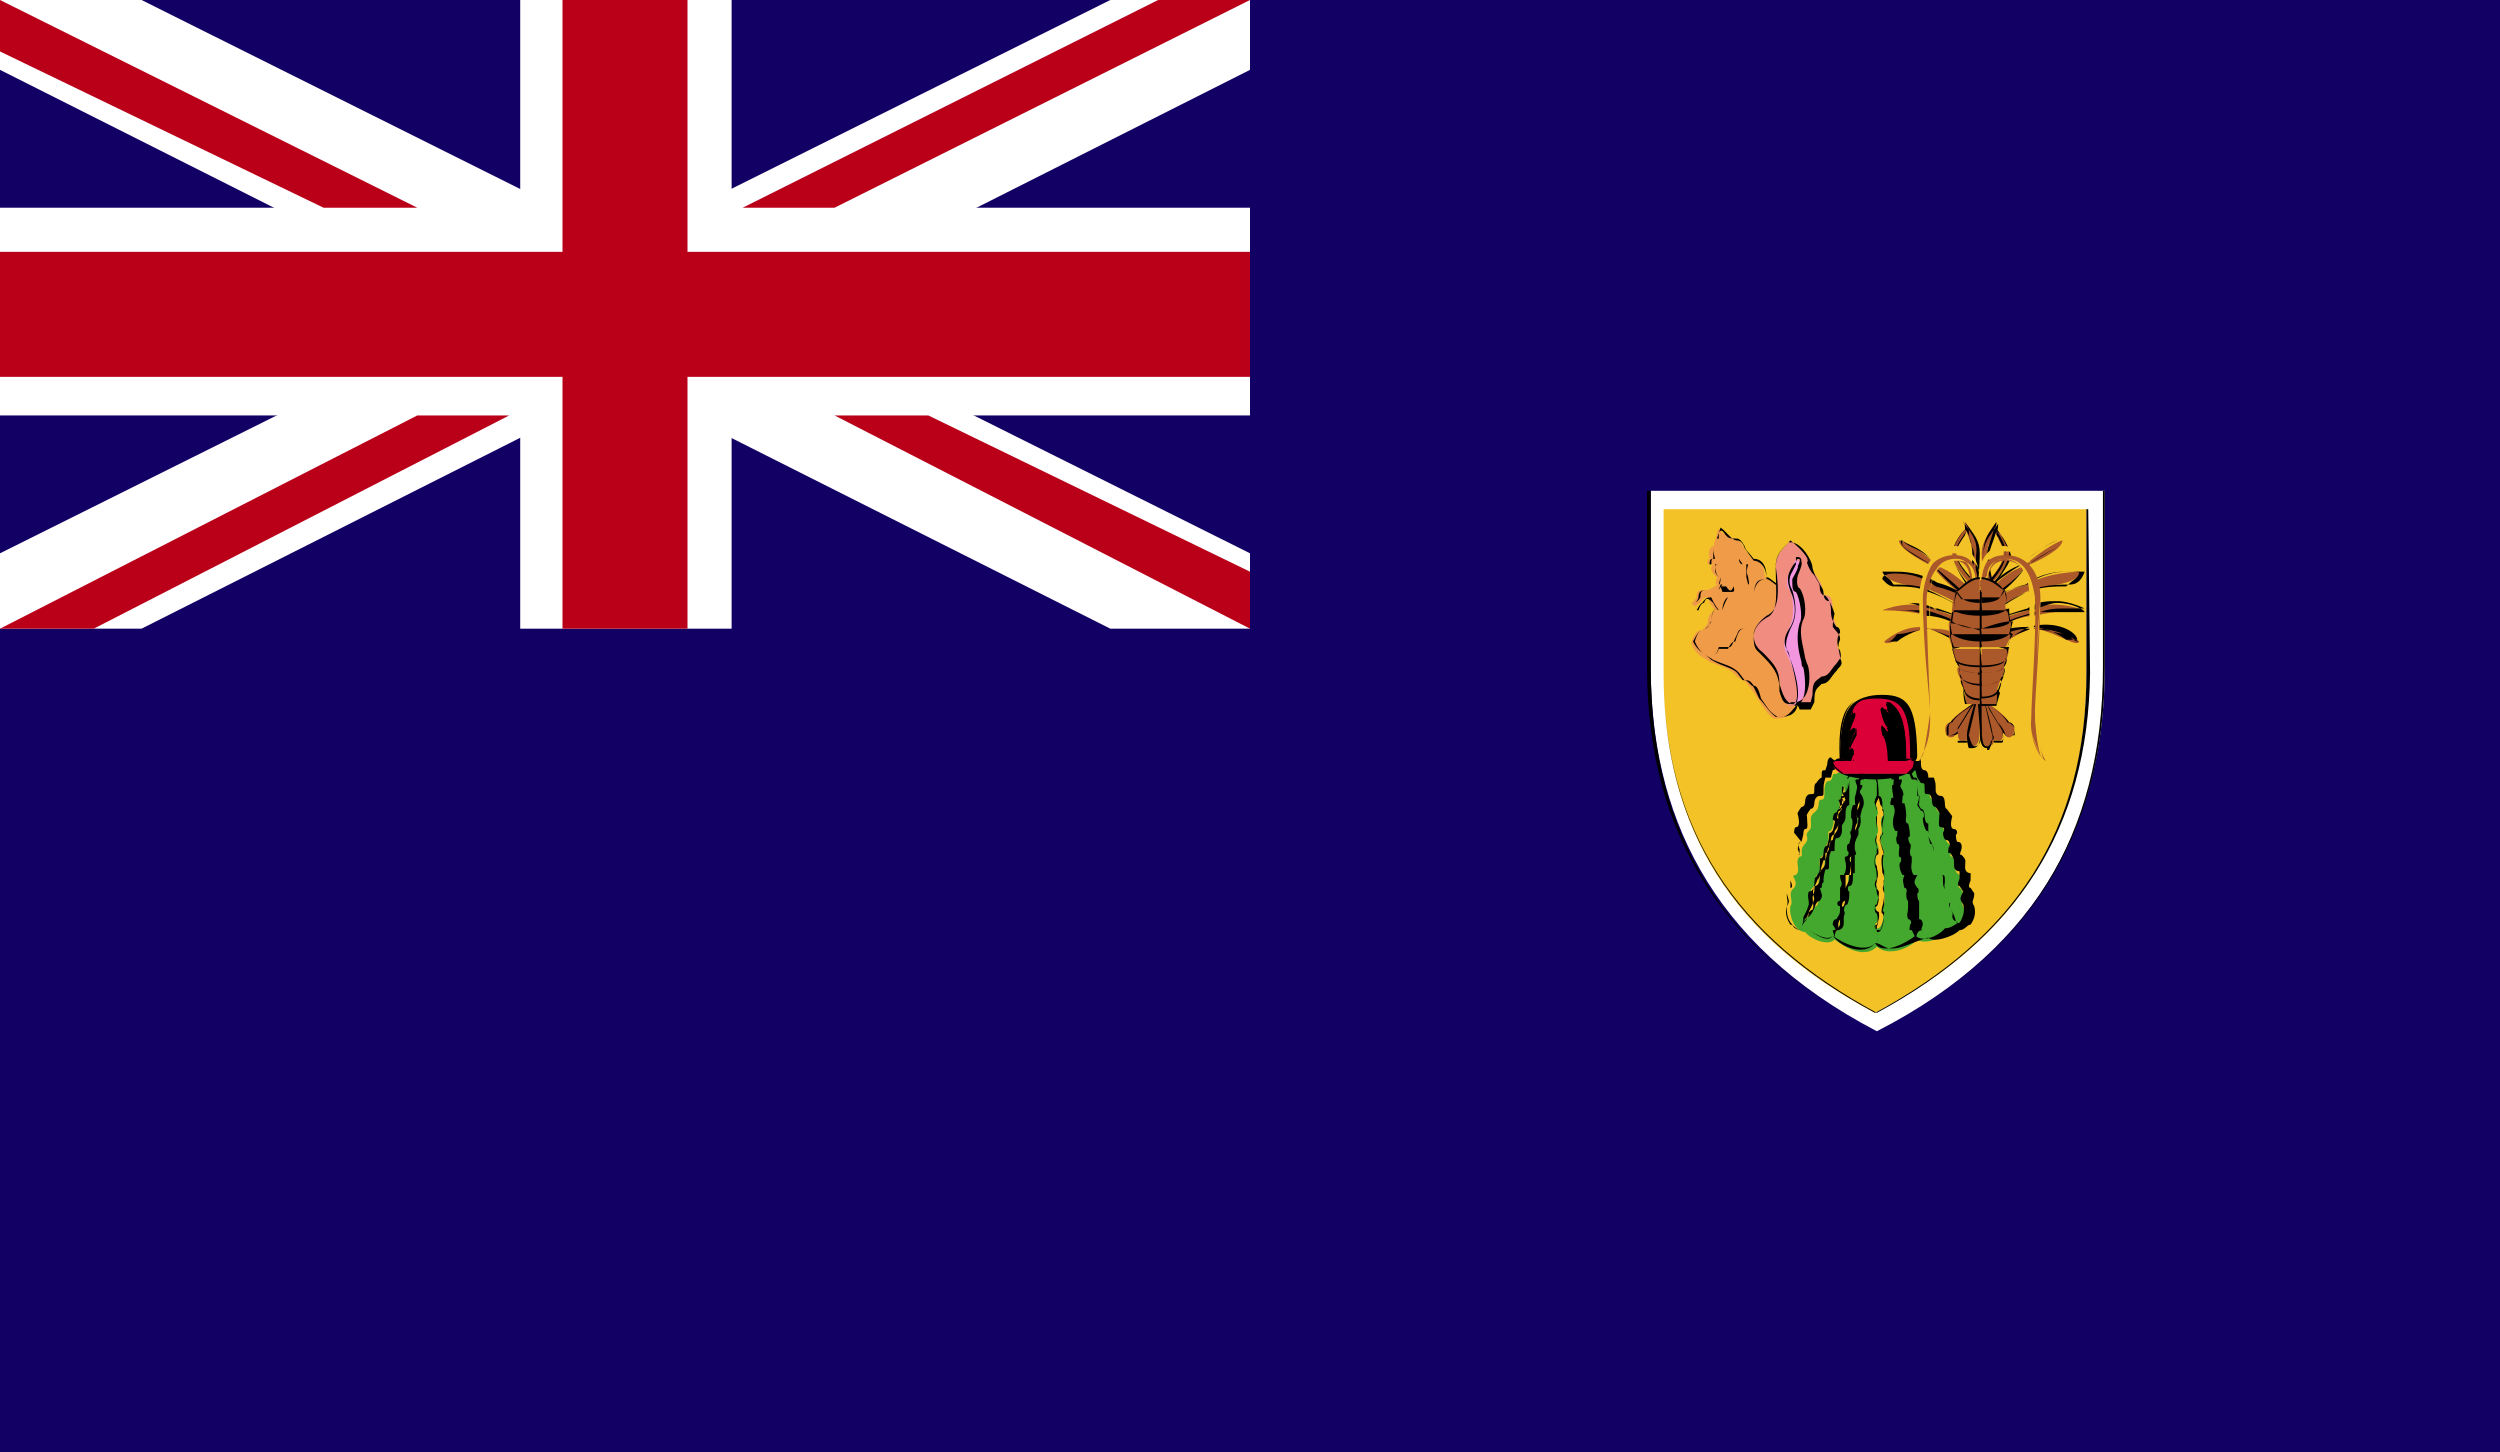 <?xml version="1.0" encoding="utf-8"?>
<!-- Generator: Adobe Illustrator 21.0.0, SVG Export Plug-In . SVG Version: 6.00 Build 0)  -->
<svg version="1.1" id="Calque_1" xmlns="http://www.w3.org/2000/svg" xmlns:xlink="http://www.w3.org/1999/xlink" x="0px" y="0px"
	 viewBox="0 0 136 79" style="enable-background:new 0 0 136 79;" xml:space="preserve">
<style type="text/css">
	.st0{clip-path:url(#SVGID_2_);fill:#120065;}
	.st1{clip-path:url(#SVGID_2_);}
	.st2{clip-path:url(#SVGID_4_);fill:#FFFFFF;}
	.st3{clip-path:url(#SVGID_4_);}
	.st4{clip-path:url(#SVGID_4_);fill:#F2C227;}
	.st5{clip-path:url(#SVGID_4_);fill:#F09B47;}
	.st6{clip-path:url(#SVGID_4_);fill:#F08D80;}
	.st7{clip-path:url(#SVGID_4_);fill:#F296DF;}
	.st8{clip-path:url(#SVGID_4_);fill:#44A82F;}
	.st9{clip-path:url(#SVGID_4_);fill:#DB0037;}
	.st10{clip-path:url(#SVGID_4_);fill-rule:evenodd;clip-rule:evenodd;fill:#AB582A;}
	.st11{fill:#F2C227;}
	.st12{clip-path:url(#SVGID_4_);fill-rule:evenodd;clip-rule:evenodd;fill:#120065;}
	.st13{clip-path:url(#SVGID_4_);fill:#BA0019;}
</style>
<g>
	<g>
		<g>
			<defs>
				<rect id="SVGID_1_" width="136" height="79"/>
			</defs>
			<clipPath id="SVGID_2_">
				<use xlink:href="#SVGID_1_"  style="overflow:visible;"/>
			</clipPath>
			<rect class="st0" width="136" height="79"/>
			<g class="st1">
				<defs>
					<rect id="SVGID_3_" width="136" height="79"/>
				</defs>
				<clipPath id="SVGID_4_">
					<use xlink:href="#SVGID_3_"  style="overflow:visible;"/>
				</clipPath>
				<path class="st2" d="M114.5,26.7v9.6c0,7.9-3.2,15.1-12.4,19.8c-9.2-4.8-12.3-12-12.3-19.8v-9.6H114.5z"/>
				<g class="st3">
					<path d="M102.1,56.1L102.1,56.1C93.9,52,89.6,45.5,89.6,36.3v-9.6h24.9v9.6C114.5,45.5,110.3,52,102.1,56.1L102.1,56.1
						L102.1,56.1z M114.4,26.7H89.8v9.6c0,9.2,4.1,15.7,12.3,19.8c8.2-4.1,12.3-10.6,12.3-19.8V26.7L114.4,26.7z"/>
				</g>
				<path class="st4" d="M113.5,27.7v8.9c0,7.5-2.8,14-11.5,18.5c-8.6-4.5-11.5-11-11.5-18.5v-8.9H113.5z"/>
				<g class="st3">
					<path d="M102.1,55.1L102.1,55.1c-7.6-4.1-11.6-9.9-11.6-18.5v-8.9h23.1l0.1,8.9C113.6,45.1,109.7,51,102.1,55.1L102.1,55.1
						L102.1,55.1z M113.5,27.7h-23v8.9c0,8.6,3.9,14.4,11.5,18.5c7.6-4.1,11.5-9.9,11.5-18.5V27.7L113.5,27.7z"/>
				</g>
				<path class="st5" d="M96.7,31.8c-0.2,0-0.3-0.4-0.7-0.4c0-0.7-0.4-1-0.7-1c-0.3-0.4-0.3-0.4-0.5-0.7c0,0-0.2-0.4-0.4-0.4
					c-0.4,0-0.5-0.3-0.7-0.3c-0.2-0.3-0.2-0.3-0.3,0c0,0.3-0.3,0.7-0.1,0.7c-0.3,0-0.4,0.3-0.3,0.7c-0.1,0-0.2,0.3,0,0.3
					c0.2,0,0.3,0,0.3,0c-0.3,0-0.3,0.4,0.1,0.7c-0.1,0.4-0.1,0.4,0.1,0.4c-0.2,0-0.4,0.3-0.7,0.3c-0.4,0-0.5,0-0.5,0.4
					c0,0-0.2,0.3-0.3,0.3c0.3,0.4,0.3,0,0.5,0c0.1-0.3,0.3-0.3,0.4-0.3c0.1,0.3,0.3,0.7,0.5,0.7c-0.3,0-0.5,0.3-0.5,0.7
					c0,0-0.2,0.4-0.4,0.4c-0.2,0-0.4,0.3-0.5,0.7c0.3,0.7,0.6,0.7,1,1c0.7,0.3,1,0.3,1.4,0.7c0.3,0.4,0.3,0,0.8,0.7
					c0.3,0.3,0.8,1.4,1.3,1.7c0.3,0,1,0,1.1-0.7C98.1,38,98.2,32.5,96.7,31.8L96.7,31.8z"/>
				<g class="st3">
					<path d="M96.9,39c-0.2,0-0.3,0-0.3,0c-0.4-0.3-0.6-0.7-0.9-1c-0.2-0.4-0.3-0.7-0.4-0.7c-0.3-0.3-0.3-0.3-0.5-0.3l-0.3-0.4
						c-0.3-0.3-0.7-0.3-1.4-0.7c-0.4-0.4-0.7-0.4-1-1c0.2-0.4,0.4-0.7,0.6-0.7c0.3,0,0.3-0.4,0.4-0.4c0-0.3,0.1-0.7,0.3-0.7
						c-0.2,0-0.3,0.3-0.3,0.7c0,0-0.2,0.4-0.4,0.4c-0.2,0-0.4,0.3-0.5,0.7c0.3,0.7,0.6,0.7,1,1c0.7,0.3,1,0.3,1.4,0.7l0.3,0.4
						c0.2,0,0.3,0,0.5,0.3c0.2,0,0.3,0.3,0.4,0.7c0.3,0.4,0.4,0.7,0.9,1c0.4,0,1,0,1.1-0.7c0.3-0.4,0.4-3.1-0.1-4.8
						c-0.3-1-0.5-1.4-0.9-1.7c-0.2,0-0.5-0.4-0.7-0.4c0-0.7-0.3-1-0.7-1c-0.3-0.4-0.4-0.4-0.5-0.7c0,0-0.2-0.4-0.4-0.4
						c-0.4,0-0.5,0-0.7-0.3c-0.2-0.3-0.3,0-0.3,0s0,0,0,0.3c-0.1,0-0.2,0-0.2,0h0.1c0.1-0.3,0.1-0.3,0.1-0.3l0.1-0.3
						c0.4,0.3,0.6,0.7,0.9,0.7c0.3,0,0.4,0.4,0.4,0.4c0.2,0.3,0.2,0.3,0.5,0.7c0.3,0,0.7,0.3,0.7,1c0.2,0,0.5,0.4,0.7,0.4
						c0.4,0.3,0.7,0.7,0.9,1.7c0.4,1.7,0.4,4.4,0,4.8C97.5,38.6,97.3,39,96.9,39L96.9,39z M93.5,33.2c-0.1,0-0.3-0.4-0.3-0.4
						c-0.3-0.3-0.4-0.3-0.5,0c-0.2,0-0.3,0.4-0.3,0.4h-0.1c0.2-0.4,0.3-0.4,0.3-0.4c0.2-0.3,0.3-0.3,0.5-0.3
						C93.2,32.8,93.5,33.2,93.5,33.2L93.5,33.2L93.5,33.2z M92.2,32.8L92.2,32.8c0.1,0,0.3-0.3,0.3-0.3c0-0.4,0.1-0.4,0.5-0.4
						c0,0,0.2,0,0.3,0c0.2,0,0.2,0,0.3-0.3h-0.1l0.1-0.4c-0.2,0-0.3-0.3-0.3-0.7c0,0,0,0,0.2,0c-0.1,0-0.2,0-0.3,0H93
						c0-0.3,0.1-0.3,0.2-0.3c0-0.4,0-0.4,0-0.7c0,0.3,0,0.3,0.1,0.7c-0.2,0-0.2,0-0.2,0.3c0.4,0,0.4,0,0.4,0c-0.2,0-0.2,0-0.2,0.4
						c0,0,0.1,0.3,0.3,0.3c0,0.4-0.1,0.4-0.1,0.4s0.1,0,0.2,0l0,0c-0.2,0.3-0.2,0.3-0.4,0.3c-0.1,0-0.3,0-0.3,0
						c-0.4,0-0.6,0-0.6,0.4C92.4,32.5,92.3,32.8,92.2,32.8L92.2,32.8z"/>
				</g>
				<path class="st6" d="M97.4,29.4c-0.3,0.4-0.8,0.7-0.8,1.4c0,1,0.3,2.4-0.5,2.7c-0.7,0.3-1,1.7-0.3,2c1,0.7,1,1.4,1.1,2.1
					c0.2,0.7,0.4,1,1,0.7c0.5,0,0.8,0,0.8-0.4c0-0.7,0-0.7,0.4-1c0.4,0,0.5-0.4,0.8-0.7c0.2-0.3,0.3-0.3,0.2-0.7
					c-0.2-0.3-0.2-0.7,0-1c0-0.3-0.2-0.3-0.3-0.7c0,0-0.1-0.3-0.1-0.7c0,0,0-0.7-0.3-0.7c-0.3,0-0.3-0.4-0.3-0.4
					c0-0.3-0.1-0.3-0.3-0.7c-0.3-0.3-0.4-0.7-0.4-0.7C98.5,30.4,97.9,29.8,97.4,29.4L97.4,29.4z"/>
				<g class="st3">
					<path d="M97.5,38.3c-0.4,0-0.5,0-0.7-0.7v-0.3c-0.1-0.7-0.3-1-1-1.7c-0.3-0.3-0.4-0.3-0.4-1c0-0.3,0.2-0.7,0.7-1
						c0.7-0.3,0.5-1.4,0.5-2.7c0-0.7,0.3-1,0.7-1.4h0.1c0.6,0,1.2,1,1.2,1.4c0,0,0.1,0.4,0.3,0.7c0.2,0.4,0.3,0.4,0.3,0.7
						c0,0,0,0.4,0.3,0.4c0.2,0.3,0.3,0.7,0.3,0.7c-0.1,0.3-0.1,0.7-0.1,0.7c0.3,0.4,0.4,0.4,0.4,0.7c-0.2,0.4,0,0.7,0,1
						c0.2,0.4,0,0.4-0.2,0.7c-0.3,0.3-0.4,0.7-0.8,0.7c-0.3,0.3-0.4,0.3-0.4,1l-0.2,0.4c-0.1,0-0.3,0-0.6,0
						C97.8,38.3,97.7,38.3,97.5,38.3L97.5,38.3z M97.4,29.4L97.4,29.4c-0.4,0.4-0.8,0.7-0.8,1.4c0.2,1.4,0.2,2.4-0.5,2.7
						c-0.4,0.3-0.7,0.7-0.7,1c0,0.4,0.1,0.7,0.5,1c0.7,0.7,0.9,1,0.9,1.7l0.1,0.3c0.2,0.7,0.6,1,1,0.7c0.3,0,0.4,0,0.6,0l0.1-0.4
						c0-0.7,0.1-0.7,0.5-1c0.4,0,0.5-0.4,0.8-0.7c0.2-0.3,0.3-0.3,0.2-0.7c-0.2-0.3-0.2-0.7,0-1c0-0.3-0.2-0.3-0.2-0.3
						c-0.3-0.4-0.3-0.7-0.3-1c0,0,0-0.4-0.3-0.7c-0.3,0-0.3-0.4-0.3-0.4c0-0.3-0.1-0.3-0.3-0.7c-0.3-0.3-0.4-0.7-0.4-0.7
						C98.5,30.4,97.9,29.8,97.4,29.4L97.4,29.4z"/>
				</g>
				<path class="st7" d="M97.5,38.3c0.9,0,0.8-1.4,0.7-2.1c-0.1-0.7-0.5-1.7-0.2-2.4c0.3-0.7-0.5-1.7-0.3-2.4
					c0.3-0.7,0.2-0.7,0.2-0.7c0-0.3-0.3-0.3-0.3,0c0,0-0.1,0-0.2,0.4c-0.3,0.3-0.2,1,0,1c0.1,0.4,0.3,1.4-0.1,2.1
					c-0.3,0.7-0.3,1-0.1,1.4C97.6,36.3,98.1,38.3,97.5,38.3L97.5,38.3z"/>
				<g class="st3">
					<path d="M97.4,38.3h0.1c0.6,0,0-2.1-0.2-2.8c-0.2-0.3-0.4-0.7,0.1-1.4c0.4-0.7,0.2-1.4,0.1-1.7c-0.3-0.7-0.3-1-0.1-1.4
						c0.2-0.4,0.3-0.4,0.3-0.4c0-0.3,0-0.3,0-0.3c0.2,0,0.3,0,0.3,0.3c0,0,0.1,0-0.2,0.7c-0.1,0.4,0,0.7,0.1,0.7
						c0.3,0.4,0.4,1.4,0.2,1.7c-0.3,0.7,0,1.4,0.1,2.1l0.1,0.3c0.2,0.3,0.3,2.1-0.7,2.1H97.4L97.4,38.3z M97.8,30.4L97.8,30.4
						c0,0-0.1,0-0.1,0.3c0,0,0,0-0.2,0.4c-0.2,0.3-0.2,0.7,0,1c0.2,0.7,0.3,1.4-0.1,2.1c-0.3,0.7-0.3,1-0.1,1.4
						c0.3,0.7,0.8,2.4,0.3,2.8c0.8,0,0.6-1.7,0.5-2.1c-0.1,0-0.1-0.3-0.1-0.3c-0.2-0.7-0.3-1.4-0.1-2.1c0.2-0.3,0-1.4-0.2-1.7
						c-0.2,0-0.2-0.3-0.2-0.7c0.4-0.7,0.3-0.7,0.3-0.7C98,30.4,97.9,30.4,97.8,30.4L97.8,30.4z M93.2,35.6L93.2,35.6L93.2,35.6
						c0.1,0,0.2,0,0.3-0.3h0.1c0.3,0,0.4,0,0.4,0c0.2-0.4,0.3-0.4,0.4-0.4c0.2-0.7,0.3-0.7,0.6-0.7c-0.3,0-0.4,0-0.5,0.3
						c-0.2,0.4-0.3,0.7-0.4,0.7h-0.4c-0.2,0-0.2,0-0.2,0C93.4,35.6,93.3,35.6,93.2,35.6L93.2,35.6z M93.7,33.2L93.7,33.2
						c0.1-0.4,0.3-0.7,0.3-0.7c0.2,0,0.4,0,0.5-0.4c-0.1,0.4-0.3,0.4-0.5,0.4C93.9,32.5,93.7,32.8,93.7,33.2L93.7,33.2z M94.2,32.2
						H94c-0.1,0-0.3,0-0.3,0l-0.1-0.3c0,0,0.3,0,0.3,0c0.2,0.3,0.3,0.3,0.4,0C94.4,32.2,94.3,32.2,94.2,32.2L94.2,32.2z M95.4,32.2
						c0.1-0.3,0.2-0.7,0.7-0.7l0,0C95.5,31.5,95.5,31.8,95.4,32.2L95.4,32.2z M95.1,31.8c0,0,0,0-0.1-0.4c0-0.3,0-0.3,0-0.7
						c0,0,0,0-0.2,0c-0.2,0-0.2-0.3-0.2-0.3s0-0.4-0.2-0.4v-0.3c-0.1,0-0.1,0-0.3,0l0,0c0.3,0,0.3,0,0.3,0s0,0,0,0.3
						c0.2,0,0.2,0.4,0.2,0.4s0,0,0.2,0.3c0.3,0,0.3,0,0.3,0c-0.1,0.4-0.1,0.4,0,0.7C95.1,31.5,95.2,31.8,95.1,31.8L95.1,31.8z"/>
				</g>
				<path class="st8" d="M104.2,41.4c0.2,0.4,0,0.7,0.3,0.7c0.3,0,0,0.4,0.3,0.4c0.3,0.3,0,1,0.4,1c0.3,0-0.1,0.4,0.3,0.7
					c0.5,0.4,0,0.7,0.3,1c0.3,0.3-0.2,0.3,0.2,0.7c0.4,0.4-0.1,0.7,0.2,0.7c0.4,0.3-0.1,0.7,0.4,1c0.3,0-0.3,0.4,0,0.7
					c0.4,0.3,0,0.7,0.2,1c0.2,0.4-0.2,1.4-0.9,1.4c-0.3,0.4-1.3,0.7-1.6,0.4c-0.3,0.4-1.5,1-2.2,0.4c-0.7,0.7-1.8,0-2.3-0.4
					c-0.3,0.4-1.3,0-1.6-0.4c-0.6,0-0.9-1-0.8-1.4c0.2-0.3-0.2-0.7,0.2-1c0.3-0.4-0.3-0.7,0.1-0.7c0.3-0.3-0.1-0.7,0.2-1
					c0.3,0-0.1-0.3,0.3-0.7c0.3-0.4-0.1-0.4,0.2-0.7c0.3-0.3-0.1-0.7,0.3-1c0.4-0.3,0.1-0.7,0.4-0.7c0.3,0,0-0.7,0.3-1
					c0.4,0,0.2-0.4,0.4-0.4c0.4,0,0.1-0.3,0.4-0.7C100.7,41.7,103.1,42.1,104.2,41.4L104.2,41.4z"/>
				<g class="st3">
					<path d="M102.9,51.6c-0.4,0-0.6-0.3-0.9-0.3c-0.5,0.7-1.8,0.3-2.3-0.4c-0.2,0.4-0.9,0-1.4-0.4c0.5,0.4,1.2,0.7,1.4,0.4
						c0.5,0.4,1.8,1,2.3,0.4c0.4,0.7,1.7,0,2.2-0.4c0.4,0.4,1.3,0,1.6-0.4l0,0c0.4,0,0.6-0.3,0.8-0.3c0.2-0.3,0.3-0.7,0.2-1
						c-0.2-0.3-0.2-0.3,0-0.7c0,0,0,0-0.2-0.3c-0.2,0,0-0.4,0-0.4c0-0.4,0-0.4,0-0.4c-0.3,0-0.3-0.3-0.3-0.3c0-0.4,0-0.4-0.2-0.7
						c-0.2,0-0.1,0-0.1-0.3c0.1,0,0.1-0.4-0.1-0.4c-0.2,0-0.2-0.4-0.2-0.4s0.2-0.3-0.1-0.3c-0.2,0-0.1-0.3-0.1-0.7
						c0,0,0.1,0-0.2-0.4c-0.2,0-0.2-0.3-0.2-0.3s0-0.4-0.2-0.4c-0.2,0-0.2,0-0.2-0.3c0-0.3,0-0.3-0.2-0.3c-0.2-0.3-0.2-0.3-0.2-0.3
						c-0.1-0.4-0.1-0.4-0.1-0.4c-0.3,0-0.3-0.3-0.3-0.3s0-0.4-0.1-0.4c-0.5,0.4-1.2,0.4-1.8,0.4l0,0c-1,0-2.1,0-2.4-0.4
						c-0.2,0-0.2,0.4-0.2,0.4l-0.1,0.3c-0.2,0-0.2,0-0.2,0.4c0,0-0.1,0-0.3,0.3c0,0-0.1,0-0.1,0.3c0,0.3,0,0.3-0.2,0.3
						c-0.3,0-0.3,0.4-0.3,0.4s0,0.3-0.2,0.3c-0.3,0.4-0.2,0.4-0.2,0.4c0.1,0.4,0.1,0.7-0.1,0.7c-0.1,0-0.1,0.3-0.1,0.3L98,45.8
						c-0.2,0-0.2,0.4-0.2,0.4c0.1,0.3,0.2,0.3-0.1,0.3c-0.1,0.3-0.1,0.3-0.1,0.7c0,0,0,0.3-0.1,0.3c-0.2,0-0.1,0-0.1,0.4
						c0,0,0.2,0.4,0,0.4c-0.2,0.3-0.2,0.3-0.2,0.3c0.1,0.4,0.2,0.4,0,0.7c-0.1,0.4,0,0.7,0.2,1c0.2,0,0.3,0.3,0.6,0.3l0,0
						c-0.4,0-0.5-0.3-0.5-0.3c-0.3-0.3-0.3-0.7-0.3-1c0.1-0.3,0-0.3,0-0.7c0,0,0,0,0.2-0.3v-0.4c0-0.4-0.1-0.4,0.1-0.4
						c0.1,0,0.1-0.3,0.1-0.3c0-0.4,0-0.4,0.1-0.7c0.2,0,0.2,0,0.2-0.3c0,0-0.2-0.4,0.1-0.4l0.1-0.4c0,0,0-0.3,0.1-0.3
						c0.2,0,0.1-0.3,0.1-0.7c0,0-0.1,0,0.2-0.4c0.2,0,0.2-0.3,0.2-0.3s0-0.4,0.3-0.4c0.2,0,0.2,0,0.2-0.3c0-0.3,0-0.3,0.1-0.7
						c0.2,0,0.3,0,0.3,0c0.1-0.4,0.1-0.4,0.1-0.4c0.2,0,0.2-0.3,0.2-0.3s0.1-0.4,0.3-0.4c0.3,0,1.5,0.4,2.4,0.4c0.6,0,1.3,0,1.8-0.4
						c0.1,0,0.1,0.4,0.1,0.4s0,0.3,0.2,0.3c0,0,0.2,0,0.2,0.4c0,0,0,0,0.3,0c0.1,0.3,0.1,0.3,0.1,0.7c0,0,0,0.3,0.3,0.3
						c0.2,0,0.2,0.4,0.2,0.4s0,0.3,0.1,0.3c0.3,0.4,0.3,0.4,0.3,0.4c-0.1,0.4-0.1,0.7,0.1,0.7c0.2,0,0.2,0.3,0.1,0.3
						c0,0,0,0.4,0.1,0.4c0.3,0,0.2,0.4,0.2,0.4c-0.1,0.3-0.1,0.3,0,0.3c0.3,0.3,0.2,0.3,0.2,0.7c0,0,0,0.3,0.3,0.3c0,0,0,0,0,0.4
						c0,0-0.2,0.4,0,0.4c0.2,0.3,0.2,0.3,0.2,0.3c0,0.4-0.2,0.4,0,0.7c0.1,0.4,0,0.7-0.2,1c-0.2,0-0.3,0.3-0.6,0.3
						c-0.4,0.4-1.5,0.7-1.7,0.4C103.9,51.3,103.5,51.6,102.9,51.6L102.9,51.6z"/>
				</g>
				<path class="st4" d="M100.3,42.8c0,0,0,0.3-0.2,0.7c-0.2,0,0.2,0.4-0.2,0.7c-0.3,0.4,0,0.4-0.3,1c-0.3,0,0,0.3-0.2,0.7
					c-0.3,0.4,0,0.4-0.3,0.7c-0.3,0.3,0.1,0.7-0.2,1c-0.3,0,0.1,0.4-0.3,0.7c-0.3,0.3,0.2,0.7-0.1,1c-0.3,0.4-0.1,0.4-0.3,0.7
					c0.4-0.3,0.4-0.7,0.6-0.7c0.3-0.3-0.1-0.7,0-0.7c0.2,0,0-0.7,0.3-1c0.3,0,0-0.7,0.3-1c0.2,0,0.1-0.3,0.3-0.7
					c0.3-0.4,0-0.4,0.3-0.7c0.2-0.3,0-0.7,0.2-1c0.2-0.3,0.2-0.7,0.2-0.7S100.3,42.4,100.3,42.8L100.3,42.8z"/>
				<g class="st3">
					<path d="M98.3,49.9L98.3,49.9c0.1,0,0.1-0.3,0.1-0.3s0,0,0.2-0.4l0.1-0.3c-0.1-0.4-0.1-0.4,0-0.7c0.3,0,0.3-0.4,0.3-0.4
						c0-0.4,0-0.4,0-0.4c0.3-0.3,0.3-0.3,0.3-0.7v-0.3c0.2,0,0.2-0.3,0.2-0.3s0-0.4,0.2-0.4c0.1-0.4,0.1-0.4,0.1-0.4
						c0-0.3,0-0.3,0.1-0.7l0.1-0.4c0,0,0-0.4,0.2-0.4c0.2-0.3,0.2-0.3,0.2-0.3c-0.2-0.4-0.2-0.4,0-0.4c0.2-0.3,0.2-0.7,0.2-0.7l0,0
						v-0.3c0,0.3,0,1,0,1s0,0,0,0.4c0,0,0,0,0,0.3c-0.2,0-0.2,0.4-0.2,0.4c0,0.4,0,0.4-0.2,0.7v0.3c0,0,0,0.4-0.3,0.4
						c-0.1,0-0.1,0.4-0.1,0.7c0,0-0.1,0-0.2,0c-0.1,0.3-0.1,0.3-0.1,0.7c0,0.3,0,0.3-0.2,0.3c-0.1,0.4-0.1,0.4-0.1,0.7
						c-0.1,0-0.1,0.3-0.1,0.3h-0.1c0.1,0.4,0.2,0.4,0,0.7c-0.2,0-0.3,0.4-0.3,0.4S98.5,49.9,98.3,49.9L98.3,49.9z M100.3,42.8
						c0,0,0,0.3-0.2,0.7c-0.2,0,0,0,0,0.4c0,0,0,0-0.2,0.3c-0.2,0-0.2,0.4-0.2,0.4c0.2,0,0.2,0.4-0.1,0.7c-0.1,0-0.1,0-0.1,0.3
						c0,0,0,0-0.1,0.4c-0.2,0-0.2,0.4-0.2,0.4s0,0.3-0.2,0.3v0.3c0,0.4,0,0.4-0.2,0.7c0,0-0.1,0-0.1,0.4c0,0,0,0.4-0.3,0.4
						c-0.1,0.3,0,0.3,0,0.7l-0.1,0.3c-0.2,0.4-0.2,0.4-0.2,0.4v0.3c0.1-0.3,0.2-0.3,0.2-0.3s0.1-0.4,0.3-0.4c0.1-0.3,0-0.3,0-0.7
						l0,0l0.1-0.3c0-0.4,0.1-0.4,0.2-0.7c0,0,0.1,0,0.1-0.3c0.1-0.4,0.1-0.4,0.2-0.7c0.1,0,0.1,0,0.1,0c0.1-0.3,0.1-0.7,0.2-0.7
						l0.1-0.4c0,0,0-0.3,0.2-0.3c0.2-0.3,0.2-0.3,0.2-0.7v-0.4c0.2-0.3,0.2-0.3,0.2-0.3c0-0.4,0-0.4,0-0.4V42.8L100.3,42.8z"/>
				</g>
				<path class="st4" d="M101,43.4c-0.2,0,0.2,0.4-0.1,0.4c-0.2,0.7,0.2,0.7-0.1,1.4c-0.3,0.3,0.1,0.3-0.1,0.7
					c-0.4,0.4,0.1,0.4-0.2,0.7c-0.3,0.3,0.2,0.3-0.1,1c-0.3,0,0.1,0.4-0.2,0.7c-0.2,0.3,0,0.3,0,0.7c-0.2,0.3,0,0.7-0.2,1
					c-0.3,0.3,0,0.3-0.2,0.7c0.3,0,0.3-0.7,0.3-0.7c0.2,0,0-0.7,0.2-0.7c0.3-0.3-0.2-0.7,0.1-1c0.3-0.4,0-0.7,0.3-0.7
					c0.1-0.3-0.1-0.7,0-1c0.2,0-0.1-0.3,0-0.7c0.3-0.4,0-0.4,0.2-0.7c0.3-0.3,0-0.7,0.2-1C101.1,44.1,101.3,43.4,101,43.4L101,43.4z
					"/>
				<g class="st3">
					<path d="M99.9,50.6L99.9,50.6c0.2,0,0,0,0-0.3c0,0,0-0.3,0.2-0.3c0.2-0.3,0.2-0.3,0-0.7c0,0,0-0.3,0.2-0.3v-0.4v-0.3
						c0-0.4,0-0.4,0-0.7c0,0,0,0,0.2,0c0.1-0.3,0.1-0.7,0.1-0.7c-0.1,0-0.1-0.3,0-0.3c0.2,0,0.1-0.3,0.1-0.3s-0.1-0.4,0.1-0.4
						c0.1-0.4,0.1-0.4,0.1-0.4s-0.2-0.3,0-0.7c0.1,0,0-0.4,0-0.4s0-0.4,0.1-0.7c0,0,0.1,0,0.1-0.4c0,0-0.1,0,0-0.3
						c0.2,0.3,0.2,0.3,0.2,0.3c0.2,0.4,0,0.7,0,0.7c-0.1,0.4-0.1,0.4-0.1,0.4s0.1,0.4-0.1,0.7v0.3c0,0,0,0-0.2,0.4v0.4
						c0.1,0.3,0.1,0.3,0,0.3v0.3c0,0.4,0,0.4,0,0.7h-0.1c0,0.4,0,0.7-0.2,0.7c-0.1,0-0.1,0.3,0,0.3c0,0.4,0,0.4-0.1,0.7
						c-0.2,0-0.2,0.4-0.2,0.4v0.3c0,0,0,0,0,0.3C100.3,50.3,100.3,50.6,99.9,50.6L99.9,50.6L99.9,50.6z M101,43.4L101,43.4
						c0,0.4,0.1,0.4-0.1,0.4c-0.1,0.3-0.1,0.3-0.1,0.7c0.1,0,0.1,0.4,0,0.7c0,0-0.1,0,0,0.3c0,0,0,0-0.1,0.4c-0.2,0-0.1,0.4-0.1,0.4
						c0.1,0,0.1,0.3-0.1,0.3c-0.1,0,0,0.3,0,0.3s0.1,0.4-0.1,0.7c-0.2,0-0.2,0-0.2,0c0,0.4,0.2,0.4,0,0.7v0.3v0.4
						c-0.2,0-0.2,0.3,0,0.3c0,0.4,0,0.4-0.2,0.7c-0.2,0-0.2,0.3-0.2,0.3c0.2,0,0.2,0.3,0,0.3c0.2,0,0.3-0.3,0.3-0.3
						c0-0.3,0-0.3,0-0.3v-0.3c0,0,0-0.4,0.2-0.4c0.1-0.3,0.1-0.3,0-0.7c0,0-0.2-0.3,0.1-0.3c0.2-0.4,0.2-0.4,0.2-0.7h0.1
						c0-0.3,0-0.3,0-0.7v-0.3c0.1,0,0,0,0-0.3v-0.4c0.2-0.4,0.2-0.4,0.2-0.4v-0.3c0.2-0.3,0.2-0.7,0.2-0.7s-0.2,0-0.1-0.4
						c0,0,0.3-0.3,0.1-0.7C101.1,43.4,101.1,43.4,101,43.4L101,43.4z"/>
				</g>
				<path class="st4" d="M102.1,43.4c-0.2,0.4,0.2,0.7,0,1c-0.1,0.4,0.2,0.7,0,1c-0.2,0.4,0.3,0.7,0,1c-0.2,0.7,0.2,1,0,1.4
					c-0.2,0.4,0.3,0.7,0,1.4c-0.2,0.4,0.3,0.4,0,1c-0.2,0,0,0.7,0.3,0c0.2-0.7-0.2-0.7,0.1-1c0.1-0.3-0.1-1,0-1.4
					c0-0.4-0.3-0.7,0-1.4c0,0-0.3-0.7-0.2-1c0.2,0-0.1-0.7,0.1-1c0.2,0-0.1-0.7-0.1-0.7C102.4,43.8,102.3,43.1,102.1,43.4
					L102.1,43.4z"/>
				<g class="st3">
					<path d="M102.2,50.6L102.2,50.6c-0.2,0-0.2-0.3-0.1-0.3c0.2-0.3,0.1-0.7,0.1-0.7c-0.2,0-0.3-0.4-0.1-0.4
						c0.1-0.3,0.1-0.7,0.1-0.7c-0.2-0.3-0.3-0.3-0.1-0.7c0-0.4,0-0.4-0.1-0.7c0,0-0.1-0.4,0.1-0.7v-0.3c-0.1-0.4-0.1-0.4,0-0.7v-0.3
						c0-0.3-0.1-0.7,0-0.7v-0.4c-0.1-0.3-0.2-0.3,0-0.7h0.1c0.2,0,0.2,0.4,0.2,0.4s0,0,0,0.3c0.1,0,0.1,0.4,0.1,0.4
						c-0.1,0.4-0.1,0.4-0.1,0.7c0,0.3,0.1,0.3,0,0.3c-0.2,0.4-0.1,0.4,0,0.7c0.1,0.3,0.1,0.3,0.1,0.3c-0.1,0.3-0.1,0.7,0,1v0.4
						c-0.1,0.4,0,0.4,0,0.7v0.7c-0.1,0.4-0.1,0.4,0,0.4c0,0,0,0.3-0.1,0.7C102.3,50.6,102.3,50.6,102.2,50.6L102.2,50.6z
						 M102.2,43.4L102.2,43.4c-0.2,0.4-0.2,0.4-0.1,0.7v0.4c0,0,0,0.4,0,0.7v0.3c-0.1,0.4,0,0.4,0,0.7c0,0,0.2,0.3,0,0.3
						c-0.2,0.3-0.1,0.7,0,0.7c0,0.3,0.1,0.3,0,0.7c-0.1,0.4,0,0.4,0,0.7c0,0,0.2,0.4,0,0.7c-0.2,0-0.1,0.4,0,0.4c0,0,0.2,0.3,0,0.7
						v0.3h0.1c0,0,0.1,0,0.2-0.3c0.1-0.3,0.1-0.7,0-0.7c0,0-0.1,0,0-0.4c0.1-0.3,0.1-0.7,0.1-0.7c-0.1-0.3-0.1-0.3,0-0.7
						c0,0,0-0.4-0.1-0.4c0-0.3-0.1-0.7,0-1c0.1,0,0.1,0,0-0.3c-0.1-0.4-0.2-0.4-0.1-0.7c0,0,0.1,0,0.1-0.3c0-0.3-0.1-0.3,0-0.7
						c0.1,0,0.1-0.4,0-0.4c0-0.3-0.1-0.3-0.1-0.3L102.2,43.4L102.2,43.4L102.2,43.4z"/>
				</g>
				<path class="st9" d="M104,41.7c0-2.8-0.3-3.8-1.9-3.8c-1.6,0-2,1-2,3.8H104z"/>
				<g class="st3">
					<path d="M102.1,51.3c0.1-0.4,0-0.7,0-0.7c-0.1,0-0.2-0.3,0-0.3c0.1-0.3,0-0.7,0-0.7c-0.1,0-0.2-0.4,0-0.4
						c0.1-0.3,0.1-0.7,0.1-0.7c-0.2-0.3-0.3-0.3-0.1-0.7c0-0.4,0-0.4-0.1-0.7c0,0-0.1-0.4,0.1-0.7v-0.3c-0.1-0.4-0.1-0.4,0-0.7v-0.3
						c0-0.3-0.1-0.7,0-0.7v-0.4c-0.1-0.3-0.2-0.3,0-0.7v-0.7c-0.1-0.3-0.1-0.7,0-0.7l0,0c-0.1,0,0,0.4,0,0.4c0.1,0.3,0.1,1,0.1,1
						c-0.2,0.4-0.2,0.4-0.1,0.7v0.4c0,0,0,0.4,0,0.7v0.3c-0.1,0.4,0,0.4,0,0.7c0,0,0.2,0.3,0,0.3c-0.2,0.3-0.1,0.7,0,0.7
						c0,0.3,0.1,0.3,0,0.7c-0.1,0.4,0,0.4,0,0.7c0,0,0.2,0.4,0,0.7c-0.2,0-0.1,0.4,0,0.4c0,0,0.2,0.3,0,0.7c-0.1,0-0.1,0.3,0,0.3
						C102.1,50.6,102.2,51,102.1,51.3L102.1,51.3z M104.2,51l-0.2-0.4c-0.2,0-0.1,0-0.1-0.3c0.1,0,0.1-0.3-0.1-0.3
						c-0.1-0.3,0-0.3,0-0.7v-0.3c-0.1,0-0.1-0.4-0.1-0.4s0.1-0.3-0.1-0.3c-0.1-0.4-0.1-0.4,0-0.7c0,0,0.1,0-0.1,0
						c-0.2-0.3-0.2-0.7-0.1-0.7c0,0,0.1-0.3-0.1-0.3v-0.3c0,0,0.1-0.4-0.1-0.4c-0.1-0.4,0-0.4,0-0.4c0-0.3,0.1-0.3-0.1-0.3
						c-0.2-0.3-0.1-0.7-0.1-0.7c0.1-0.4,0.1-0.4,0-0.7c-0.2,0-0.2,0-0.1-0.4H103c-0.1-0.7-0.1-0.7,0-0.7c0-0.3,0.1-0.3-0.1-0.3v-0.4
						v-0.3h-1.8v0.3c0,0,0.1,0.4,0,0.4c-0.2,0-0.2,0-0.1,0.3c0,0,0.1,0-0.1,0.7l0,0c0,0.4,0.1,0.4-0.1,0.4c-0.1,0.3-0.1,0.3-0.1,0.7
						c0.1,0,0.1,0.4,0,0.7c0,0-0.1,0,0,0.3c0,0,0,0-0.1,0.4c-0.2,0-0.1,0.4-0.1,0.4c0.1,0,0.1,0.3-0.1,0.3c-0.1,0,0,0.3,0,0.3
						s0.1,0.4-0.1,0.7c-0.2,0-0.2,0-0.2,0c0,0.4,0.2,0.4,0,0.7v0.3v0.4c-0.2,0-0.2,0.3,0,0.3c0,0.4,0,0.4-0.2,0.7
						c-0.2,0-0.2,0.3-0.2,0.3c0.2,0.3,0.2,0.3,0,0.3L99.8,51c0,0,0-0.4,0.2-0.4c0.2,0,0,0,0-0.3c0,0,0-0.3,0.2-0.3
						c0.2-0.3,0.2-0.3,0-0.7c0,0,0-0.3,0.2-0.3v-0.4v-0.3c0-0.4,0-0.4,0-0.7c0,0,0,0,0.2,0c0.1-0.3,0.1-0.7,0.1-0.7
						c-0.1,0-0.1-0.3,0-0.3c0.2,0,0.1-0.3,0.1-0.3s-0.1-0.4,0.1-0.4c0.1-0.4,0.1-0.4,0.1-0.4s-0.2-0.3,0-0.7c0.1,0,0-0.4,0-0.4
						s0-0.4,0.1-0.7c0,0,0.1,0,0.1-0.4c0,0-0.1,0,0-0.3c0.2-0.3,0.1-0.3,0-0.3c0-0.3,0-0.3,0.2-0.3v-0.4v-0.3h-0.6c0,0,0,0,0,0.3
						c0,0,0,0-0.3,0.4c0,0,0,0,0,0.3c0,0,0,0.3-0.2,0.7c-0.2,0,0,0,0,0.4c0,0,0,0-0.2,0.3c-0.2,0-0.2,0.4-0.2,0.4
						c0.2,0,0.2,0.4-0.1,0.7c-0.1,0-0.1,0-0.1,0.3c0,0,0,0-0.1,0.4c-0.2,0-0.2,0.4-0.2,0.4s0,0.3-0.2,0.3v0.3c0,0.4,0,0.4-0.2,0.7
						c0,0-0.1,0-0.1,0.4c0,0,0,0.4-0.3,0.4c-0.1,0.3,0,0.3,0,0.7l-0.1,0.3c-0.2,0.4-0.2,0.4-0.2,0.4s0,0.3-0.1,0.3
						c-0.2,0.3-0.2,0.3-0.2,0.7c0-0.3,0-0.3,0.1-0.7c0.2,0,0.2-0.3,0.2-0.3s0,0,0.2-0.4l0.1-0.3c-0.1-0.4-0.1-0.4,0-0.7
						c0.3,0,0.3-0.4,0.3-0.4c0-0.4,0-0.4,0-0.4c0.3-0.3,0.3-0.3,0.3-0.7v-0.3c0.2,0,0.2-0.3,0.2-0.3s0-0.4,0.2-0.4
						c0.1-0.4,0.1-0.4,0.1-0.4c0-0.3,0-0.3,0.1-0.7l0.1-0.4c0,0,0-0.4,0.2-0.4c0.2-0.3,0.2-0.3,0.2-0.3c-0.2-0.4-0.2-0.4,0-0.4
						c0.2-0.3,0.2-0.7,0.2-0.7c0-0.3,0-0.3,0-0.3c0.3-0.4,0.3-0.4,0.3-0.4c-0.1-0.3-0.1-0.3-0.1-0.3h-0.3c-0.2-3.1,0.4-3.8,2-3.8
						c1.5,0,1.9,0.7,1.9,3.8l0,0h-0.3c0,0,0,0-0.1,0.3c0,0,0,0,0.2,0.4c0.2,0,0.2,0,0.2,0.3c0,0,0,0.3,0,0.7c0.2,0,0.1,0,0.1,0.4
						c0,0-0.1,0,0.1,0.3c0.2,0,0.2,0.4,0.2,0.4s0,0.4,0.2,0.4c0,0.3,0,0.3,0,0.7c0,0,0,0,0.2,0.4l0.1,0.4c0,0,0,0.3,0.1,0.3
						c0.2,0,0.2,0.3,0.2,0.3c0,0.4,0,0.4,0.1,0.7c0.2,0,0.2,0,0.2,0.4c0,0-0.1,0.4,0.1,0.4c0.2,0.3,0.2,0.3,0.2,0.7
						c0,0-0.1,0.3,0,0.3c0.2,0.4,0.2,0.4,0.2,0.4l0.1,0.3c0.3,0.3,0.3,0.3,0.2,0.7c0.1-0.3,0-0.3-0.2-0.7c-0.2,0-0.2-0.3-0.2-0.3
						s0.1,0-0.1-0.4c-0.1,0-0.1-0.3,0-0.3c0-0.4,0-0.4-0.2-0.7c-0.2,0-0.2-0.4-0.2-0.4c0-0.4,0-0.4-0.1-0.4
						c-0.1-0.3-0.1-0.3-0.1-0.7c0,0,0-0.3-0.2-0.3c-0.1,0-0.1-0.3-0.1-0.3s0-0.4-0.2-0.4c-0.1-0.4-0.1-0.4-0.1-0.4
						c0-0.3,0-0.3-0.1-0.3c-0.2-0.3-0.2-0.7-0.2-0.7c0.1,0,0.1-0.4-0.1-0.4c-0.2-0.3-0.2-0.3-0.2-0.3c0.1-0.4,0.1-0.4,0.1-0.4
						c-0.1-0.3-0.1-0.7-0.1-0.7c0-0.3,0-0.3-0.3-0.3c-0.2-0.4-0.1-0.4-0.1-0.4c0-0.3,0-0.3,0-0.3h-0.6v0.3v0.4c0.2,0,0.2,0,0.1,0.3
						c0,0-0.1,0,0.1,0.3c0.1,0.3,0,0.3,0,0.3c0,0.4-0.1,0.4,0.1,0.4c0.1,0.3,0.1,0.7,0.1,0.7s-0.1,0.4,0.1,0.4
						c0.1,0.3,0.1,0.7,0.1,0.7s-0.2,0,0,0.4c0.1,0,0,0.4,0,0.4s0,0.3,0.1,0.3v0.3c0,0-0.1,0.4,0.1,0.7c0.2,0,0.2,0,0.2,0
						c-0.2,0.4-0.2,0.4,0,0.7c0.1,0,0.1,0.3,0,0.3c0,0,0,0.4,0.1,0.4v0.3c0,0.4,0,0.4,0,0.7c0.2,0,0.2,0.3,0.2,0.3
						c-0.1,0.3-0.1,0.3,0,0.3C104.2,50.6,104.3,51,104.2,51L104.2,51z M102.1,38c-1.6,0-2,0.7-2,3.8h0.3c0.1,0,0.1-0.4,0.1-0.4h0.2
						c-0.2,0-0.2,0.4-0.2,0.4h0.6c0,0,0,0,0-0.4l0.1,0.4c-0.1,0-0.1,0-0.1,0h1.8l0,0v-0.4c0,0.4,0,0.4,0,0.4h0.6l-0.1-0.4l0,0
						c0.1,0,0.1,0.4,0.1,0.4h0.4C104,38.6,103.5,38,102.1,38L102.1,38z"/>
				</g>
				<path class="st3" d="M100.1,41.7c0-2.8,0.3-3.8,2-3.8c-0.8,0-1.2,0.4-1.3,0.7c-0.1,0.3-0.1,0.3-0.1,0.3c0.3-0.3,0.3,0,0.1,0.4
					c0,0-0.3,0.7,0,0.3c0.1,0,0.3,0,0,0.4c-0.1,0.3-0.3,1-0.1,0.7c0.2,0,0.2,0.4,0.1,0.4c-0.1,0.3-0.1,0.3-0.1,0.3
					c0.2,0,0.2,0,0.1,0.4H100.1z"/>
				<g class="st3">
					<path d="M100.8,41.7h-0.7c-0.2-3.1,0.4-3.8,2-3.8c-0.8,0-1.2,0.4-1.3,0.7c0,0.3,0,0.3,0,0.3l0,0l0,0h0.1c-0.1,0-0.1,0-0.1,0
						s-0.1,0,0-0.3c0-0.3,0.5-0.7,1.2-0.7c-1.5,0-1.9,0.7-1.9,3.8H100.8v-0.4C100.9,41.4,100.8,41.7,100.8,41.7L100.8,41.7
						L100.8,41.7z M100.7,40.7c-0.2,0,0-0.3,0.1-0.7c0.1,0,0.2-0.4,0.2-0.4c0,0.4,0,0.4,0,0.4C100.8,40.4,100.6,40.7,100.7,40.7
						L100.7,40.7L100.7,40.7L100.7,40.7L100.7,40.7L100.7,40.7z"/>
				</g>
				<path class="st3" d="M103.7,41.4c0-2-0.3-2.7-0.9-3.1c-0.3,0-0.3,0-0.2,0c0.2,0.3,0.2,0.7,0,0.3c-0.2,0-0.2-0.3-0.3,0
					c0,0,0.1,0.7,0.4,1c0,0,0.1,0.4-0.2,0c-0.2-0.3-0.2,0-0.1,0.4c0.3,0.3,0.3,1.4,0.3,1.7L103.7,41.4z"/>
				<g class="st3">
					<path d="M102.8,41.7L102.8,41.7c0-0.4,0-1.4-0.3-1.7c-0.1-0.4-0.1-0.4-0.1-0.4s0.1,0,0.2,0h0.2l0,0l-0.2-0.3
						c-0.2-0.4-0.2-0.7-0.2-0.7h0.1c0,0,0,0.3,0.2,0.7l0.1,0.3h0.1c-0.2,0.4-0.2,0-0.3,0h-0.1c0,0,0.1,0,0.1,0.4
						C102.9,40.4,102.9,41.4,102.8,41.7L102.8,41.7l0.9-0.4c0-2-0.3-2.7-0.9-3.1c-0.2,0-0.2,0-0.2,0c-0.2,0,0,0,0,0
						c0.1,0.3,0.2,0.3,0.2,0.7c-0.1-0.3-0.2-0.3-0.2-0.3c0.1,0,0.1,0,0-0.3c-0.2,0-0.2,0-0.2,0c0.2,0,0.2,0,0.3,0
						c0.6,0.3,0.9,1,0.9,3.1L102.8,41.7L102.8,41.7z"/>
				</g>
				<path class="st9" d="M102.1,42.1c0.6,0,1.3,0,1.7,0c0.5-0.3,0.6-0.7,0.4-0.7c-0.2-0.3-0.4,0-0.7,0c-0.3,0-1,0-1.4,0
					c-0.3,0-1.3,0-1.5,0c-0.3,0-0.7-0.3-0.7,0c-0.3,0-0.3,0.4,0.3,0.7C100.8,42.1,101.4,42.1,102.1,42.1L102.1,42.1z"/>
				<g class="st3">
					<path d="M102.1,42.1c-0.7,0-1.3,0-1.8,0c-0.3-0.3-0.5-0.3-0.6-0.7h0.1c0.2-0.3,0.5,0,0.9,0c0.2,0,1.1,0,1.5,0
						c0.3,0,1.1,0,1.4,0c0.3,0,0.6-0.3,0.7,0c0.1,0,0.2,0,0.2,0c-0.1,0.4-0.3,0.4-0.5,0.7C103.4,42.1,102.7,42.1,102.1,42.1
						L102.1,42.1z M100.1,41.4c-0.2,0-0.2,0-0.2,0c-0.2,0-0.3,0-0.3,0c0.1,0.4,0.3,0.4,0.6,0.7c0.9,0.4,2.7,0.4,3.5,0
						c0.3-0.3,0.4-0.3,0.4-0.7c0,0,0,0-0.1,0c-0.2-0.3-0.4,0-0.7,0c-0.3,0-1,0-1.4,0c-0.3,0-1.3,0-1.5,0
						C100.3,41.4,100.3,41.4,100.1,41.4L100.1,41.4z"/>
				</g>
				<path class="st10" d="M108,38.3c0,0,0.4,0.7,0.7,1c0.3,0.7,0.5,1,0.8,0.7c0.2-0.4,0-0.7-0.2-0.7c-0.2-0.4-1.1-1-1.1-1H108z"/>
				<g class="st3">
					<path d="M109.2,40c0,0-0.3,0-0.5-0.7l-0.7-1h0.2l0,0c0,0,0.9,0.7,1.1,1c0.2,0,0.3,0.3,0.3,0.3c0,0.4,0,0.4,0,0.4
						C109.4,40,109.3,40,109.2,40L109.2,40z M108.2,38.3H108l0.7,1c0.3,0.3,0.4,0.7,0.4,0.7h0.1c0.1,0,0.2,0,0.2,0
						c0.1,0,0.2,0,0.2-0.4c0,0-0.2-0.3-0.4-0.3C109.1,39,108.2,38.3,108.2,38.3L108.2,38.3z"/>
				</g>
				<path class="st10" d="M107.9,38.3c0,0,0.2,1,0.3,1.3c0.1,0.7,0.4,0.7,0.5,0.7c0.3,0,0.3-0.3,0.2-0.7c-0.2-0.3-0.8-1.3-0.8-1.3
					H107.9z"/>
				<g class="st3">
					<path d="M108.6,40.4c-0.2,0-0.3,0-0.4-0.7l-0.3-1.3h0.2c0,0,0.6,1,0.8,1.3c0.1,0.4,0.1,0.7,0,0.7
						C108.9,40.4,108.8,40.4,108.6,40.4L108.6,40.4L108.6,40.4z M108.1,38.3L108.1,38.3l0.1,1.3c0.1,0.7,0.3,0.7,0.4,0.7l0,0h0.1
						c0.1,0,0.2,0,0.2,0c0.1,0,0.1-0.3,0-0.7C108.7,39.4,108.1,38.3,108.1,38.3L108.1,38.3z"/>
				</g>
				<path class="st10" d="M107.7,38.3c0,0,0,1,0,1.3c0,0.7,0.3,1,0.4,1c0.4,0,0.4-0.3,0.4-0.7c-0.1-0.4-0.4-1.7-0.4-1.7H107.7z"/>
				<g class="st3">
					<path d="M108.1,40.7c-0.3,0-0.4-0.3-0.4-1v-1.3h0.3c0,0,0.3,1.3,0.4,1.7c0,0,0,0.3-0.2,0.7H108.1L108.1,40.7L108.1,40.7z
						 M108,38.3h-0.3l0.1,1.3c0,0.7,0.1,1,0.3,1l0,0l0,0c0,0,0.2,0,0.2-0.3c0.2,0,0.2-0.3,0.1-0.3C108.4,39.7,108,38.3,108,38.3
						L108,38.3z"/>
				</g>
				<path class="st10" d="M107.7,38.3c0.8,0,0.9,0,0.9,0s0.1-0.7,0-1.1h-0.9V38.3z"/>
				<g class="st3">
					<path d="M107.7,38.3v-1.1c0.2,0,0.9,0,0.9,0c0.1,0.3,0,1.1,0,1.1S108.5,38.3,107.7,38.3L107.7,38.3L107.7,38.3z M107.7,37.3
						l0.1,1.1c0.7,0,0.8,0,0.8,0c0.1-0.4,0.2-0.7,0.2-0.7C108.6,37.3,108.1,37.3,107.7,37.3L107.7,37.3z"/>
				</g>
				<path class="st10" d="M107.7,38c0.9,0,0.9-0.4,0.9-0.4s0.3-0.7,0.2-0.7c-0.2-0.4-1.1-0.4-1.1-0.4V38z"/>
				<g class="st3">
					<path d="M107.7,38L107.7,38v-1.4c0.1,0,0.9,0,1.1,0.4c0.2,0-0.1,0.7-0.1,0.7S108.5,38,107.7,38L107.7,38z M107.7,36.9l0.1,1
						c0.8,0,0.9-0.4,0.9-0.4c0.1-0.3,0.3-0.7,0.3-0.7C108.7,36.9,108,36.9,107.7,36.9L107.7,36.9z"/>
				</g>
				<path class="st10" d="M107.7,37.3c0.8,0,1.1-0.3,1.1-0.3s0.3-0.4,0.2-0.7c-0.2,0-1.3,0-1.3,0V37.3z"/>
				<g class="st3">
					<path d="M107.7,37.3L107.7,37.3v-1c0.2,0,1.1,0,1.3,0c0.2,0.3-0.2,0.7-0.2,0.7S108.5,37.3,107.7,37.3L107.7,37.3z M107.7,36.3
						l0.1,1c0.6,0,1-0.3,1-0.3s0.3-0.4,0.2-0.7C108.8,36.3,108.1,36.3,107.7,36.3L107.7,36.3z"/>
				</g>
				<path class="st10" d="M108.2,32.2c0,0,0.7-1,1.9-1.4c1.1-1,2-1.4,2.1-1.4c0,0.4-1,1-2,1.4c-0.8,1-1.7,1.7-1.7,1.7L108.2,32.2z"
					/>
				<g class="st3">
					<path d="M108.5,32.5l-0.4-0.4c0,0,0.7-1,1.9-1.4l0.3-0.3c0.9-0.7,1.5-1,1.7-1l0,0c-0.3,0-0.9,0.4-1.7,1l-0.3,0.3
						c-1.2,0.7-1.9,1.4-1.9,1.4L108.5,32.5c0.1-0.4,1-0.7,1.7-1.7c1.1-0.7,1.6-1,1.8-1c-0.2,0-0.8,0.3-1.8,1
						C109.6,31.8,108.5,32.5,108.5,32.5L108.5,32.5L108.5,32.5z"/>
				</g>
				<path class="st10" d="M108.3,32.8c0,0,0.7-0.7,2-1c1.1-0.7,2.9-0.7,2.9-0.7c-0.2,0.7-1.6,0.7-2.8,1c-0.8,0.4-1.8,1-1.8,1
					L108.3,32.8z"/>
				<g class="st3">
					<path d="M108.6,33.2l-0.3-0.4c0-0.3,0.7-0.7,2-1c0.9-0.7,1.9-0.7,2.2-0.7c0.2,0,0.9,0,0.9,0c-0.1,0.3-0.3,0.7-0.8,0.7
						c-0.5,0-1.4,0-2.1,0.3C109.6,32.5,108.6,33.2,108.6,33.2L108.6,33.2L108.6,33.2z M112.4,31.1c-0.3,0-1.3,0-2.2,0.7
						c-1.3,0.3-2,1-2,1l0.3,0.4c0,0,1-0.7,1.8-1c0.7-0.3,1.6-0.3,2.1-0.3c0.4-0.4,0.6-0.4,0.7-0.7C113.2,31.1,112.9,31.1,112.4,31.1
						L112.4,31.1z"/>
				</g>
				<path class="st10" d="M108.3,33.9c0,0,0.6-0.3,2-0.7c1.3-0.7,3.1,0,3.1,0c-0.2,0-1.6,0-2.7,0.3c-1,0-2.1,0.7-2.1,0.7L108.3,33.9
					z"/>
				<g class="st3">
					<path d="M108.6,34.2l-0.3-0.4c0,0,0.6-0.3,2-0.7c0.5-0.4,1.1-0.4,1.6-0.4c0.7,0,1.5,0.4,1.5,0.4c-0.1,0-0.4,0-1,0
						c-0.5,0-1.1,0-1.6,0.3C109.7,33.5,108.6,34.2,108.6,34.2L108.6,34.2L108.6,34.2z M111.9,32.8c-0.5,0-1.1,0.4-1.6,0.4
						c-1.4,0.3-2,0.7-2,0.7l0.3,0.4c0.1-0.4,1-0.7,2.1-1c0.6,0,1.2,0,1.7,0c0.5,0,0.9,0,1,0C113.4,33.2,112.8,32.8,111.9,32.8
						L111.9,32.8z"/>
				</g>
				<path class="st10" d="M108.4,34.9c0,0,0.6-0.7,2.1-0.7c1.5-0.4,2.6,0.7,2.6,0.7c-0.1,0.4-1.5-0.7-2.6-0.7c-0.9,0.3-1.8,1-1.8,1
					L108.4,34.9z"/>
				<g class="st3">
					<path d="M108.6,35.2l-0.3-0.4c0.1-0.4,0.8-0.7,2.1-0.7c1.5-0.4,2.6,0.3,2.6,0.7c-0.1,0-0.3,0-0.6,0c-0.5-0.4-1.3-0.7-2-0.7
						C109.5,34.5,108.7,35.2,108.6,35.2L108.6,35.2L108.6,35.2z M110.8,34.2c-0.1,0-0.3,0-0.3,0c-1.4,0-2.1,0.7-2.1,0.7h0.3
						c0,0,1-0.4,1.8-0.7c0.7,0,1.5,0.3,2,0.3c0.3,0.4,0.5,0.4,0.6,0.4C113,34.9,112.1,34.2,110.8,34.2L110.8,34.2z"/>
				</g>
				<path class="st10" d="M107.7,36.6c1.3,0,1.3-0.3,1.3-0.3s0.2-0.3,0.1-0.7h-1.4V36.6z"/>
				<g class="st3">
					<path d="M107.7,36.6v-1c0,0,0.4,0,0.8,0c0.5,0,0.6,0,0.6,0c0.2,0.4-0.1,0.7-0.1,0.7S109,36.6,107.7,36.6L107.7,36.6L107.7,36.6
						z M108.5,35.6c-0.4,0-0.8,0-0.8,0l0.1,1c1.1,0,1.2-0.3,1.2-0.3s0.2-0.7,0.1-0.7C109.1,35.6,108.9,35.6,108.5,35.6L108.5,35.6z"
						/>
				</g>
				<path class="st10" d="M107.7,36.3c1.3,0,1.4-0.3,1.4-0.3s0.3-0.7,0.1-0.7c-0.1,0-1.4,0-1.4,0V36.3z"/>
				<g class="st3">
					<path d="M107.7,36.3v-1c0.1-0.4,1.4,0,1.4,0c0.2,0,0,0.7-0.1,0.7C109.1,35.9,109,36.3,107.7,36.3L107.7,36.3L107.7,36.3z
						 M107.7,35.2l0.1,1c1.1,0,1.3-0.3,1.3-0.3c0.1-0.4,0.2-0.7,0.2-0.7C109.1,35.2,108.1,35.2,107.7,35.2L107.7,35.2z"/>
				</g>
				<path class="st10" d="M107.7,35.2c1.3,0,1.4,0,1.4,0s0.4-0.7,0.2-0.7c-0.2-0.3-1.6-0.3-1.6-0.3V35.2z"/>
				<g class="st3">
					<path d="M107.7,35.2v-1c0.3,0,1.4,0,1.6,0.3c0.2,0-0.1,0.7-0.1,0.7S109,35.2,107.7,35.2L107.7,35.2L107.7,35.2z M107.7,34.2
						l0.1,1c1.1,0,1.4,0,1.4,0c0.1-0.4,0.3-0.7,0.3-0.7C109.1,34.2,108.1,34.2,107.7,34.2L107.7,34.2z"/>
				</g>
				<path class="st10" d="M107.7,34.9c1.3-0.4,1.6-0.4,1.6-0.4s0.2-0.7,0-0.7c-0.2-0.3-1.6-0.3-1.6-0.3V34.9z"/>
				<g class="st3">
					<path d="M107.7,34.9v-1.4c0.3,0,1.4,0,1.6,0.3c0.2,0,0,0.7,0,0.7S109,34.9,107.7,34.9L107.7,34.9L107.7,34.9z M107.7,33.5
						l0.1,1c1.2,0,1.6,0,1.6,0l0,0c-0.1,0,0.1-0.7,0.1-0.7C109.1,33.9,108.1,33.5,107.7,33.5L107.7,33.5z"/>
				</g>
				<path class="st10" d="M108,31.8c0,0,1-1,1-1.7c0-0.3-0.4-1-0.6-1.4c0.3,0,0.9,1,0.9,1.4c0,0.7-1,1.7-1,1.7H108z"/>
				<g class="st3">
					<path d="M108.4,32.2l-0.3-0.3c0,0,1-1,1-1.7c0-0.3-0.3-0.7-0.4-1c-0.1,0-0.1-0.3-0.1-0.3c0.2,0,0.8,1,0.8,1.4
						C109.3,30.8,108.4,31.8,108.4,32.2L108.4,32.2L108.4,32.2z M108.5,28.7l0.2,0.3c0.2,0.3,0.4,0.7,0.4,1c0,0.7-1,1.7-1,1.7h0.3
						c0.1,0,0.9-1,0.9-1.7C109.2,29.8,108.7,28.7,108.5,28.7L108.5,28.7z"/>
				</g>
				<path class="st10" d="M108,31.8c0,0-0.2-1-0.2-1.7c0-0.7,0.6-1.4,0.8-1.7c0.1,0.4-0.5,1-0.5,1.7c0,0.7,0.3,1.7,0.3,1.7H108z"/>
				<g class="st3">
					<path d="M108.4,32.2l-0.3-0.3c0,0-0.2-1-0.2-1.7c0-0.7,0.3-1,0.8-1.7c0,0,0,0.4-0.1,0.4c-0.2,0.7-0.4,1-0.4,1.4
						c0,0.7,0.3,1.7,0.3,1.7V32.2L108.4,32.2z M108.6,28.4c-0.5,0.7-0.7,1-0.7,1.7c0,0.7,0.1,1.7,0.1,1.7h0.3c0,0-0.2-1-0.2-1.7
						c0-0.3,0.3-1,0.4-1.4C108.6,28.7,108.6,28.4,108.6,28.4L108.6,28.4z"/>
				</g>
				<path class="st10" d="M107.7,34.2c1.3,0,1.6-0.4,1.6-0.4s0-0.7-0.2-0.7c-0.1,0-1.4,0-1.4,0V34.2z"/>
				<g class="st3">
					<path d="M107.7,34.2v-1c0.1,0,1.4,0,1.4,0c0.2,0,0.2,0.7,0.2,0.7S109,34.2,107.7,34.2L107.7,34.2L107.7,34.2z M107.7,33.2
						l0.1,1c1.1-0.4,1.5-0.4,1.6-0.4l0,0c-0.1,0-0.1-0.7-0.1-0.7C109.1,33.2,108.1,33.2,107.7,33.2L107.7,33.2z"/>
				</g>
				<path class="st10" d="M107.7,33.5c1.3-0.3,1.4-0.3,1.4-0.3s0-0.7-0.1-1h-1.4V33.5z"/>
				<g class="st3">
					<path d="M107.7,33.5v-1.4c0.1,0,1.3,0,1.3,0c0.2,0.4,0.2,1,0.2,1S109,33.5,107.7,33.5L107.7,33.5L107.7,33.5z M107.7,32.2
						l0.1,1c1.1,0,1.4,0,1.4,0l0,0c0,0,0-0.7-0.1-1C109.1,32.2,108.1,32.2,107.7,32.2L107.7,32.2z"/>
				</g>
				<path class="st10" d="M111.3,41.4c-0.5-0.7-0.6-2.4-0.6-2.7c0-0.7,0.3-4.4,0.3-6.1c0-1.7-0.9-2.4-1.9-2.4
					c-0.8,0-1.4,0.4-1.4,1.7h0.4c0-1,0.4-1.4,1-1.4c0.8,0,1.4,0.7,1.6,2.1c0.1,1.7-0.2,5.5-0.2,6.5C110.4,40,110.8,41.1,111.3,41.4
					L111.3,41.4z"/>
				<g class="st3">
					<path class="st11" d="M111.2,41.4c-0.5-0.7-0.8-1.7-0.8-2.4c-0.2-0.7,0-1.4,0-2.4c0-1.4,0-3.1,0-4.1c0-1.4-0.6-2.1-1.4-2.1
						c-0.4,0-0.9,0.3-0.9,1.4h-0.5c0-1.4,0.6-2.1,1.4-2.1c0.4,0,0.9,0.3,1.2,0.7c0.5,0.3,0.8,1.4,0.8,2.1c0,1-0.2,2.7-0.2,3.8
						c-0.1,1-0.1,2.1-0.1,2.4C110.8,39,110.9,40.7,111.2,41.4L111.2,41.4L111.2,41.4z M109.1,30.4c0.9,0,1.4,0.7,1.6,2.1
						c0,1-0.1,2.7-0.3,4.1c0,1,0,1.7,0,2.4c0,0.7,0.3,1.4,0.6,2.1c-0.3-1-0.3-2.4-0.3-2.4c0-0.3,0-1.4,0.1-2.4c0-1,0.1-2.7,0.2-3.8
						c0-0.7-0.3-1.7-0.7-2.1c-0.4-0.4-0.8-0.4-1.2-0.4c-0.8,0-1.3,0.7-1.3,1.7l0.3-0.4C108.1,30.8,108.5,30.4,109.1,30.4L109.1,30.4
						z"/>
				</g>
				<path class="st10" d="M107.5,38.3c0,0-0.4,0.7-0.7,1c-0.3,0.7-0.6,1-0.9,0.7c-0.2-0.4,0-0.7,0.2-0.7c0.2-0.4,1.2-1,1.2-1H107.5z
					"/>
				<g class="st3">
					<path d="M106.1,40H106c0,0,0,0,0-0.4c0,0,0-0.3,0.2-0.3c0.2-0.4,1.2-1,1.2-1h0.2l-0.7,1C106.6,40,106.4,40,106.1,40L106.1,40z
						 M107.3,38.3c0,0-1,0.7-1.2,1c-0.1,0-0.2,0.3-0.2,0.3c0,0.4,0,0.4,0,0.4c0.3,0,0.6,0,0.9-0.7l0.7-1H107.3L107.3,38.3z"/>
				</g>
				<path class="st10" d="M107.7,31.5c0.9,0,1.4,0.7,1.4,0.7l-0.3,0.4c-0.2,0.3-1.1,0.3-1,0L107.7,31.5z"/>
				<g class="st3">
					<path d="M107.8,32.8L107.8,32.8l-0.1-1.4c0.9,0,1.3,0.7,1.3,0.7l-0.2,0.4C108.6,32.8,107.8,32.8,107.8,32.8L107.8,32.8z
						 M107.7,31.5l0.1,1l0,0c0.3,0,0.9,0,1,0l0.3-0.4C108.9,32.2,108.5,31.5,107.7,31.5L107.7,31.5z"/>
				</g>
				<path class="st10" d="M107.6,38.3c0,0-0.2,1-0.3,1.3c-0.2,0.7-0.3,0.7-0.6,0.7c-0.2,0-0.2-0.3-0.2-0.7c0.2-0.3,0.8-1.3,0.8-1.3
					H107.6z"/>
				<g class="st3">
					<path d="M106.9,40.4h-0.2h-0.2c0,0,0-0.3,0-0.7c0.2-0.3,0.8-1.3,0.8-1.3h0.3l-0.3,1.3C107.2,40.4,107.1,40.4,106.9,40.4
						L106.9,40.4z M107.3,38.3c0,0-0.6,1-0.8,1.3c0,0.4,0,0.7,0,0.7h0.2h0.2c0.2,0,0.3,0,0.4-0.7l0.3-1.3H107.3L107.3,38.3z"/>
				</g>
				<path class="st10" d="M107.7,38.3c0,0,0,1,0,1.3c0,0.7-0.1,1-0.4,1s-0.3-0.3-0.3-0.7c0-0.4,0.4-1.7,0.4-1.7H107.7z"/>
				<g class="st3">
					<path d="M107.3,40.7L107.3,40.7h-0.2c-0.1-0.3-0.1-0.7-0.1-0.7c0-0.4,0.4-1.7,0.4-1.7h0.2l0.1,1.3
						C107.8,40.4,107.6,40.7,107.3,40.7L107.3,40.7z M107.5,38.3c0,0-0.3,1.3-0.4,1.7l0.1,0.3c0.1,0.3,0.2,0.3,0.2,0.3l0,0l0,0
						c0.3,0,0.4-0.3,0.4-1v-1.3H107.5L107.5,38.3z"/>
				</g>
				<path class="st10" d="M107.7,38.3c-0.6,0-0.7,0-0.7,0s-0.2-0.7-0.1-1.1h0.8V38.3z"/>
				<g class="st3">
					<path d="M107.8,38.3L107.8,38.3c-0.7,0-0.9,0-0.9,0s-0.2-0.7,0-1.1h0.8L107.8,38.3L107.8,38.3z M107.7,37.3
						c-0.2,0-0.8,0-0.8,0.3c-0.1,0,0,0.4,0.1,0.7c0,0,0.1,0,0.7,0V37.3L107.7,37.3z"/>
				</g>
				<path class="st10" d="M107.7,38c-0.7,0-0.8-0.4-0.8-0.4s-0.4-0.7-0.2-0.7c0.2-0.4,1-0.4,1-0.4V38z"/>
				<g class="st3">
					<path d="M107.8,38L107.8,38c-0.8,0-0.9-0.4-0.9-0.4s-0.3-0.7-0.1-0.7c0.2-0.4,1-0.4,1-0.4L107.8,38L107.8,38z M107.7,36.6
						c-0.2,0.4-0.9,0.4-0.9,0.4c-0.3,0,0,0.3,0.1,0.7c0,0,0.1,0.4,0.8,0.4V36.6L107.7,36.6z"/>
				</g>
				<path class="st10" d="M107.7,37.3c-0.6,0-1-0.3-1-0.3s-0.3-0.4-0.2-0.7c0.2,0,1.1,0,1.1,0V37.3z"/>
				<g class="st3">
					<path d="M107.8,37.3L107.8,37.3c-0.7,0-1-0.3-1-0.3s-0.3-0.4-0.2-0.7c0.2,0,1,0,1,0L107.8,37.3L107.8,37.3z M106.7,36.9
						c0,0,0.3,0.3,1,0.3v-1c-0.3,0-1,0-1.1,0C106.6,36.6,106.6,36.9,106.7,36.9L106.7,36.9L106.7,36.9z"/>
				</g>
				<path class="st10" d="M107.3,32.2c0,0-0.8-1-1.9-1.4c-1-1-1.9-1.4-2.1-1.4c0,0.4,1,1,1.8,1.4c0.8,1,1.8,1.7,1.8,1.7L107.3,32.2z
					"/>
				<g class="st3">
					<path d="M107,32.5L107,32.5c0,0-1-0.7-1.8-1.7c-1.3-0.7-1.8-1-1.8-1.4h0.1c-0.1,0.4,0.1,0.4,1.7,1.4
						C106,31.5,106.9,32.2,107,32.5l0.3-0.4l0,0c0,0-0.8-1-1.9-1.4l-0.4-0.3c-0.6-0.7-1.2-0.7-1.5-1c0.3,0.4,0.9,0.4,1.5,1l0.4,0.3
						c1.1,0.4,1.9,1.4,1.9,1.4L107,32.5L107,32.5z"/>
				</g>
				<path class="st10" d="M107.2,32.8c0,0-0.6-0.7-1.8-1c-1.3-0.7-2.9-0.7-2.9-0.7c0.1,0.7,1.5,0.7,2.5,1c1,0.4,2,1,2,1L107.2,32.8z
					"/>
				<g class="st3">
					<path d="M106.9,33.2L106.9,33.2c0,0-1-0.7-2-1c-0.5-0.3-1.3-0.3-1.9-0.3c-0.3,0-0.6-0.4-0.6-0.4c0-0.3,0.6-0.3,0.6-0.3
						c0.4,0,1.4,0,2.3,0.7c1.2,0.3,1.8,0.7,1.9,1L106.9,33.2L106.9,33.2z M103.1,31.1c-0.5,0-0.7,0-0.7,0c0.1,0.3,0.4,0.3,0.6,0.7
						c0.6,0,1.4,0,1.9,0.3c0.9,0.4,1.9,1,2,1l0.3-0.4l0,0c0,0-0.6-0.7-1.8-1C104.4,31.1,103.5,31.1,103.1,31.1L103.1,31.1z"/>
				</g>
				<path class="st10" d="M107.2,33.9c0,0-0.6-0.3-1.8-0.7c-1.4-0.7-3,0-3,0c0.1,0,1.5,0,2.5,0.3c1,0,2.1,0.7,2.1,0.7L107.2,33.9z"
					/>
				<g class="st3">
					<path d="M106.9,34.2L106.9,34.2c0,0-1.1-0.7-2.1-0.7c-0.5-0.3-1.2-0.3-1.7-0.3c-0.4,0-0.7,0-0.8,0c0,0,0.6-0.4,1.5-0.4
						c0.4,0,1,0,1.6,0.4c1.2,0.3,1.8,0.7,1.8,0.7L106.9,34.2L106.9,34.2z M103.8,32.8c-0.9,0-1.5,0.4-1.5,0.4c0.1,0,0.4,0,0.8,0
						c0.5,0,1.2,0,1.7,0c1,0.3,2,0.7,2.1,1l0.3-0.4c0,0-0.6-0.3-1.8-0.7C104.8,33.2,104.2,32.8,103.8,32.8L103.8,32.8z"/>
				</g>
				<path class="st10" d="M107.2,34.9c0,0-0.6-0.7-2.2-0.7c-1.3-0.4-2.5,0.7-2.5,0.7c0.2,0.4,1.5-0.7,2.4-0.7c1,0.3,2,1,2,1
					L107.2,34.9z"/>
				<g class="st3">
					<path d="M106.9,35.2L106.9,35.2c-0.1,0-1-0.7-2-1c-0.5,0-1.2,0.3-1.7,0.7c-0.3,0-0.5,0-0.5,0h-0.1c0.2,0,0.3,0,0.6-0.4
						c0.5,0,1.2-0.3,1.7-0.3c1,0.3,1.8,0.7,2,0.7l0.3-0.4c0,0-0.6-0.3-2.2-0.3c-1-0.4-1.9,0-2.2,0.3c0.3-0.3,1.2-0.7,2.2-0.3
						c1.5,0,2.2,0.3,2.2,0.3L106.9,35.2L106.9,35.2z"/>
				</g>
				<path class="st10" d="M107.7,36.6c-1.1,0-1.1-0.3-1.1-0.3s-0.3-0.3-0.2-0.7c0.2,0,1.3,0,1.3,0V36.6z"/>
				<g class="st3">
					<path d="M107.8,36.6L107.8,36.6c-1.2,0-1.2-0.3-1.2-0.3s-0.3-0.3-0.2-0.7c0,0,0.2,0,0.7,0c0.4,0,0.6,0,0.6,0L107.8,36.6
						L107.8,36.6z M107.1,35.6c-0.5,0-0.5,0-0.7,0l0.2,0.7c0,0,0,0.3,1.1,0.3v-1C107.7,35.6,107.4,35.6,107.1,35.6L107.1,35.6z"/>
				</g>
				<path class="st10" d="M107.7,36.3c-1.1,0-1.3-0.3-1.3-0.3l-0.2-0.7c0.2,0,1.5,0,1.5,0V36.3z"/>
				<g class="st3">
					<path d="M107.8,36.3L107.8,36.3c-1.2,0-1.4-0.3-1.4-0.3l-0.2-0.7c0.2,0,1.5-0.4,1.5-0.4L107.8,36.3L107.8,36.3z M107.7,35.2
						c-0.3,0-1.3,0-1.5,0c0,0,0.1,0.3,0.2,0.7c0,0,0.2,0.3,1.3,0.3V35.2L107.7,35.2z"/>
				</g>
				<path class="st10" d="M107.7,35.2c-1.1,0-1.5,0-1.5,0s-0.3-0.7-0.1-0.7c0.1-0.3,1.6-0.3,1.6-0.3V35.2z"/>
				<g class="st3">
					<path d="M107.8,35.2L107.8,35.2c-1.2,0-1.5,0-1.5,0s-0.3-0.7-0.1-0.7c0.1-0.3,1.5-0.3,1.5-0.3L107.8,35.2L107.8,35.2z
						 M106.2,35.2c0.1,0,0.3,0,1.5,0v-1c-0.4,0-1.5,0-1.6,0.3C106,34.5,106.2,34.9,106.2,35.2L106.2,35.2L106.2,35.2z"/>
				</g>
				<path class="st10" d="M107.7,34.9c-1.1-0.4-1.6-0.4-1.6-0.4s-0.2-0.7,0-0.7c0.1-0.3,1.6-0.3,1.6-0.3V34.9z"/>
				<g class="st3">
					<path d="M107.8,34.9L107.8,34.9c-1.2,0-1.6-0.4-1.6-0.4s-0.2-0.7,0-0.7c0.1-0.3,1.5-0.3,1.5-0.3L107.8,34.9L107.8,34.9z
						 M106.1,34.5c0,0,0.4,0,1.6,0v-1c-0.4,0-1.5,0.3-1.5,0.3C106,33.9,106.1,34.5,106.1,34.5L106.1,34.5L106.1,34.5z"/>
				</g>
				<path class="st10" d="M107.5,31.8c0,0-1.1-1-1.1-1.7c0-0.3,0.5-1,0.7-1.4c-0.3,0-0.9,1-0.9,1.4c0,0.7,1,1.7,1,1.7H107.5z"/>
				<g class="st3">
					<path d="M107.2,32.2L107.2,32.2c-0.1-0.3-1-1.4-1-2.1c0-0.3,0.6-1.4,0.9-1.4l-0.2,0.3c-0.2,0.3-0.5,0.7-0.5,1
						c0,0.7,1.1,1.7,1.1,1.7L107.2,32.2L107.2,32.2z M107.1,28.7c-0.3,0-0.9,1-0.9,1.4c0,0.7,0.9,1.7,0.9,1.7h0.4c0,0-1.1-1-1.1-1.7
						c0-0.3,0.3-0.7,0.5-1C106.9,29.1,107,28.7,107.1,28.7L107.1,28.7z"/>
				</g>
				<path class="st10" d="M107.5,31.8c0,0,0.1-1,0.1-1.7c0-0.7-0.5-1.4-0.7-1.7c-0.1,0.4,0.4,1,0.4,1.7c0,0.7-0.2,1.7-0.2,1.7H107.5
					z"/>
				<g class="st3">
					<path d="M107.1,32.2l0.1-0.3c0,0,0.2-1,0.2-1.7c0-0.3-0.3-0.7-0.3-1.4l-0.2-0.4c0.5,0.7,0.8,1,0.8,1.7c0,0.7-0.1,1.7-0.1,1.7
						L107.1,32.2L107.1,32.2z M106.8,28.4c0.1,0,0.1,0.4,0.1,0.4c0.3,0.3,0.4,1,0.4,1.4c0,0.7-0.2,1.7-0.2,1.7h0.3l0,0
						c0,0,0.1-1,0.1-1.7C107.6,29.4,107.3,29.1,106.8,28.4L106.8,28.4z"/>
				</g>
				<path class="st10" d="M107.7,34.2c-1.1,0-1.6-0.4-1.6-0.4l0.1-0.7c0.2,0,1.5,0,1.5,0V34.2z"/>
				<g class="st3">
					<path d="M107.8,34.2L107.8,34.2c-1.2,0-1.6-0.4-1.6-0.4l0.1-0.7c0.2,0,1.5,0,1.5,0L107.8,34.2L107.8,34.2z M106.1,33.9
						c0,0,0.4,0,1.6,0.4v-1c-0.3,0-1.3,0-1.5,0L106.1,33.9L106.1,33.9L106.1,33.9z"/>
				</g>
				<path class="st10" d="M107.7,33.5c-1.1-0.3-1.5-0.3-1.5-0.3s0-0.7,0.2-1c0.2,0,1.3,0,1.3,0V33.5z"/>
				<g class="st3">
					<path d="M107.8,33.5L107.8,33.5c-1.2,0-1.5-0.3-1.5-0.3s0-0.7,0.2-1c0.2,0,1.3,0,1.3,0L107.8,33.5L107.8,33.5z M106.3,33.2
						c0,0,0.3,0,1.4,0v-1c-0.3,0-1.1,0-1.3,0C106.3,32.5,106.3,33.2,106.3,33.2L106.3,33.2L106.3,33.2z"/>
				</g>
				<path class="st10" d="M104.3,41.4c0.4-0.7,0.5-2.4,0.5-2.7c0-0.7-0.3-4.4-0.3-6.1c-0.1-1.7,0.9-2.4,1.8-2.4
					c0.8,0,1.3,0.4,1.3,1.7h-0.4c0-1-0.3-1.4-0.9-1.4c-0.8,0-1.4,0.7-1.5,2.1c0,1.7,0.2,5.5,0.2,6.5C105,40,104.8,41.1,104.3,41.4
					L104.3,41.4z"/>
				<g class="st3">
					<path class="st11" d="M104.4,41.4h-0.2c0.4-0.7,0.5-2.4,0.5-2.7c0-0.3,0-1.4-0.1-2.4c-0.1-1-0.2-2.7-0.2-3.8
						c0-0.7,0.3-1.7,0.7-2.1c0.3-0.4,0.8-0.7,1.2-0.7c0.9,0,1.4,0.7,1.4,2.1h-0.4c0-1-0.3-1.4-0.9-1.4c-0.9,0-1.4,0.7-1.4,2.1
						c-0.1,1,0,2.7,0,4.1c0.1,1,0.2,1.7,0.1,2.4C105.1,39.7,104.8,40.7,104.4,41.4L104.4,41.4z M106.4,30.1c-0.4,0-0.9,0-1.1,0.4
						c-0.4,0.3-0.7,1.4-0.7,2.1c0,1,0.1,2.7,0.2,3.8c0.1,1,0.2,2.1,0.2,2.4c0,0-0.2,1.4-0.4,2.4c0.3-0.7,0.5-1.4,0.5-2.1
						c0-0.7,0-1.4-0.1-2.4c0-1.4,0-3.1,0-4.1c0-1.4,0.5-2.1,1.5-2.1c0.6,0,1,0.3,1,1.4l0.3-0.4C107.7,30.8,107.2,30.1,106.4,30.1
						L106.4,30.1z"/>
				</g>
				<path class="st10" d="M107.7,31.5c-0.8,0-1.3,0.7-1.3,0.7l0.3,0.4c0.2,0.3,1,0.3,1,0V31.5z"/>
				<g class="st3">
					<path d="M107.7,32.8c0,0-0.8,0-1-0.3l-0.3-0.4c0.2,0,0.6-0.7,1.3-0.7v1V32.8L107.7,32.8z M107.7,31.5c-0.6,0-1.1,0.7-1.3,0.7
						l0.3,0.4c0.2,0,0.8,0,1,0l0,0l0,0V31.5L107.7,31.5z"/>
				</g>
				<rect class="st12" width="68" height="34.2"/>
				<path class="st2" d="M0,0v3.8l60.4,30.4H68v-4.1L7.7,0H0z M68,0v3.8L7.7,34.2H0v-4.1L60.4,0H68z"/>
				<path class="st2" d="M28.3,34.2h11.5V0H28.3V34.2z M0,22.6h68V11.3H0V22.6z"/>
				<path class="st13" d="M0,20.5h68v-6.8H0V20.5z M30.6,34.2h6.8V0h-6.8V34.2z"/>
				<path class="st13" d="M0,34.2l22.7-11.6h5L5.1,34.2H0z M0,0l22.7,11.3h-5.1L0,2.8V0z M40.4,11.3L63,0h5L45.4,11.3H40.4z
					 M68,34.2L45.4,22.6h5.1L68,31.1V34.2z"/>
			</g>
		</g>
	</g>
</g>
</svg>
